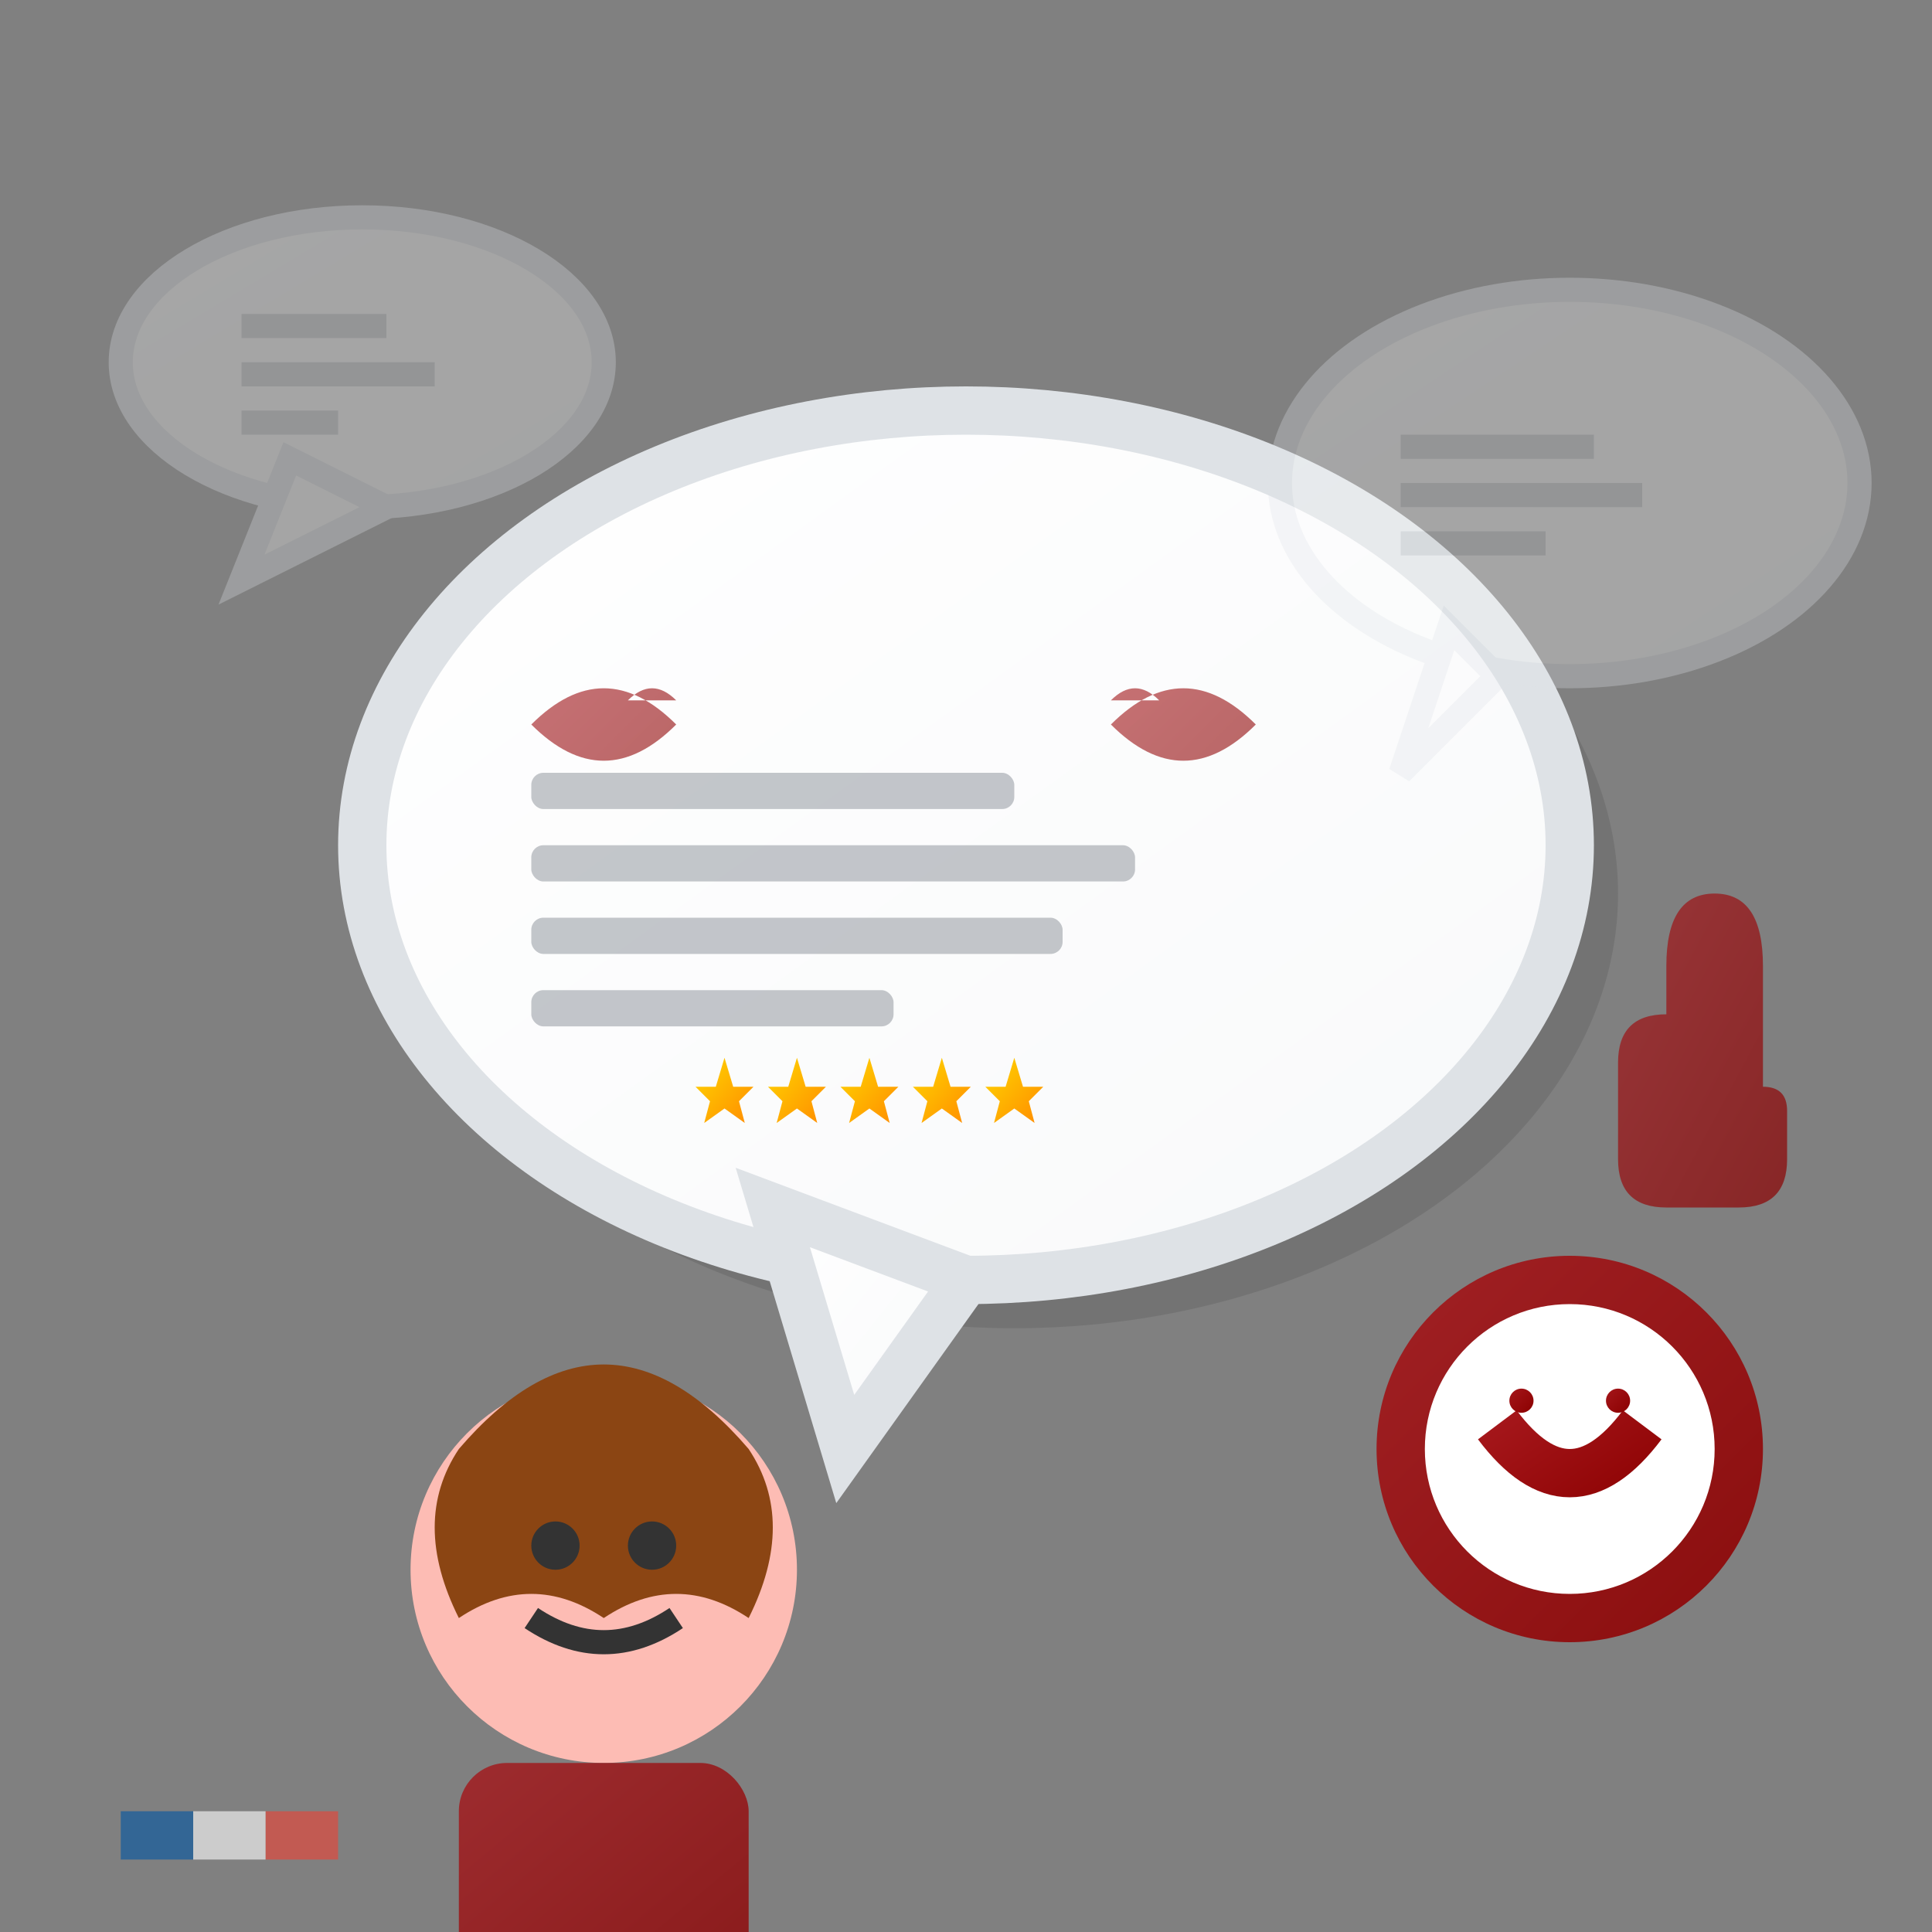 <svg xmlns="http://www.w3.org/2000/svg" viewBox="0 0 80 80" width="80" height="80">
    <rect x="0" y="0" width="80" height="80" fill="#808080" stroke="none"/>
    <defs>
        <linearGradient id="testimonialGradient" x1="0%" y1="0%" x2="100%" y2="100%">
            <stop offset="0%" style="stop-color:#a4161a"/>
            <stop offset="100%" style="stop-color:#8b0000"/>
        </linearGradient>
        <linearGradient id="speechGradient" x1="0%" y1="0%" x2="100%" y2="100%">
            <stop offset="0%" style="stop-color:#fff"/>
            <stop offset="100%" style="stop-color:#f8f9fa"/>
        </linearGradient>
        <linearGradient id="starGradient" x1="0%" y1="0%" x2="100%" y2="100%">
            <stop offset="0%" style="stop-color:#ffd700"/>
            <stop offset="100%" style="stop-color:#ff8c00"/>
        </linearGradient>
    </defs>
    
    <!-- Main speech bubble -->
    <g transform="translate(40, 35)">
        <!-- Bubble shadow -->
        <ellipse cx="2" cy="2" rx="25" ry="18" fill="#000" opacity="0.1"/>
        
        <!-- Speech bubble -->
        <ellipse cx="0" cy="0" rx="25" ry="18" fill="url(#speechGradient)" stroke="#dee2e6" stroke-width="2"/>
        
        <!-- Speech bubble tail -->
        <path d="M-8 15 L-5 25 L0 18 Z" fill="url(#speechGradient)" stroke="#dee2e6" stroke-width="2"/>
        
        <!-- Quote marks -->
        <g transform="translate(-12, -5)">
            <path d="M0 0 Q-3 -3 -6 0 Q-3 3 0 0 M-2 -1 Q-1 -2 0 -1" fill="url(#testimonialGradient)" opacity="0.6"/>
        </g>
        <g transform="translate(6, -5)">
            <path d="M0 0 Q3 -3 6 0 Q3 3 0 0 M2 -1 Q1 -2 0 -1" fill="url(#testimonialGradient)" opacity="0.6"/>
        </g>
        
        <!-- Text lines (representing testimonial text) -->
        <rect x="-18" y="-3" width="20" height="1.5" rx="0.5" fill="#6c757d" opacity="0.4"/>
        <rect x="-18" y="0" width="25" height="1.5" rx="0.5" fill="#6c757d" opacity="0.4"/>
        <rect x="-18" y="3" width="22" height="1.5" rx="0.5" fill="#6c757d" opacity="0.4"/>
        <rect x="-18" y="6" width="15" height="1.5" rx="0.5" fill="#6c757d" opacity="0.4"/>
        
        <!-- 5-star rating -->
        <g transform="translate(-10, 10)">
            <g transform="translate(0, 0)">
                <path d="M0 -2 L0.6 0 L2 0 L1 1 L1.4 2.5 L0 1.5 L-1.4 2.5 L-1 1 L-2 0 L-0.6 0 Z" fill="url(#starGradient)" transform="scale(0.6)"/>
            </g>
            <g transform="translate(3, 0)">
                <path d="M0 -2 L0.6 0 L2 0 L1 1 L1.4 2.5 L0 1.5 L-1.4 2.5 L-1 1 L-2 0 L-0.6 0 Z" fill="url(#starGradient)" transform="scale(0.6)"/>
            </g>
            <g transform="translate(6, 0)">
                <path d="M0 -2 L0.6 0 L2 0 L1 1 L1.4 2.5 L0 1.5 L-1.4 2.5 L-1 1 L-2 0 L-0.6 0 Z" fill="url(#starGradient)" transform="scale(0.6)"/>
            </g>
            <g transform="translate(9, 0)">
                <path d="M0 -2 L0.6 0 L2 0 L1 1 L1.4 2.5 L0 1.5 L-1.4 2.5 L-1 1 L-2 0 L-0.6 0 Z" fill="url(#starGradient)" transform="scale(0.6)"/>
            </g>
            <g transform="translate(12, 0)">
                <path d="M0 -2 L0.6 0 L2 0 L1 1 L1.4 2.5 L0 1.5 L-1.4 2.5 L-1 1 L-2 0 L-0.6 0 Z" fill="url(#starGradient)" transform="scale(0.6)"/>
            </g>
        </g>
    </g>
    
    <!-- Customer avatar -->
    <g transform="translate(25, 65)">
        <!-- Head -->
        <circle cx="0" cy="0" r="8" fill="#fdbcb4"/>
        <!-- Hair -->
        <path d="M-6 -5 Q0 -12 6 -5 Q8 -2 6 2 Q3 0 0 2 Q-3 0 -6 2 Q-8 -2 -6 -5" fill="#8b4513"/>
        <!-- Eyes -->
        <circle cx="-2" cy="-1" r="1" fill="#333"/>
        <circle cx="2" cy="-1" r="1" fill="#333"/>
        <!-- Smile -->
        <path d="M-3 2 Q0 4 3 2" stroke="#333" stroke-width="1" fill="none"/>
        <!-- Body -->
        <rect x="-6" y="8" width="12" height="10" rx="2" fill="url(#testimonialGradient)" opacity="0.8"/>
    </g>
    
    <!-- Multiple testimonial bubbles (background) -->
    <g opacity="0.3">
        <!-- Bubble 1 -->
        <ellipse cx="65" cy="20" rx="12" ry="8" fill="url(#speechGradient)" stroke="#dee2e6" stroke-width="1"/>
        <path d="M60 26 L58 32 L62 28 Z" fill="url(#speechGradient)" stroke="#dee2e6" stroke-width="1"/>
        <rect x="58" y="18" width="8" height="1" fill="#6c757d" opacity="0.4"/>
        <rect x="58" y="20" width="10" height="1" fill="#6c757d" opacity="0.4"/>
        <rect x="58" y="22" width="6" height="1" fill="#6c757d" opacity="0.4"/>
        
        <!-- Bubble 2 -->
        <ellipse cx="15" cy="15" rx="10" ry="6" fill="url(#speechGradient)" stroke="#dee2e6" stroke-width="1"/>
        <path d="M12 19 L10 24 L16 21 Z" fill="url(#speechGradient)" stroke="#dee2e6" stroke-width="1"/>
        <rect x="10" y="13" width="6" height="1" fill="#6c757d" opacity="0.4"/>
        <rect x="10" y="15" width="8" height="1" fill="#6c757d" opacity="0.4"/>
        <rect x="10" y="17" width="4" height="1" fill="#6c757d" opacity="0.4"/>
    </g>
    
    <!-- Satisfaction indicator -->
    <g transform="translate(65, 60)">
        <circle r="8" fill="url(#testimonialGradient)" opacity="0.9"/>
        <circle r="6" fill="#fff"/>
        <path d="M-3 -1 Q0 3 3 -1" stroke="url(#testimonialGradient)" stroke-width="2" fill="none"/>
        <circle cx="-2" cy="-2" r="0.5" fill="url(#testimonialGradient)"/>
        <circle cx="2" cy="-2" r="0.5" fill="url(#testimonialGradient)"/>
    </g>
    
    <!-- Thumbs up -->
    <g transform="translate(70, 40)">
        <path d="M0 5 L3 5 L3 0 Q3 -3 1 -3 Q-1 -3 -1 0 L-1 2 Q-3 2 -3 4 L-3 8 Q-3 10 -1 10 L2 10 Q4 10 4 8 L4 6 Q4 5 3 5" fill="url(#testimonialGradient)" opacity="0.7"/>
    </g>
    
    <!-- French flag element -->
    <g transform="translate(5, 75)">
        <rect x="0" y="0" width="3" height="2" fill="#0055a4" opacity="0.6"/>
        <rect x="3" y="0" width="3" height="2" fill="#fff" opacity="0.6"/>
        <rect x="6" y="0" width="3" height="2" fill="#ef4135" opacity="0.6"/>
    </g>
</svg>
